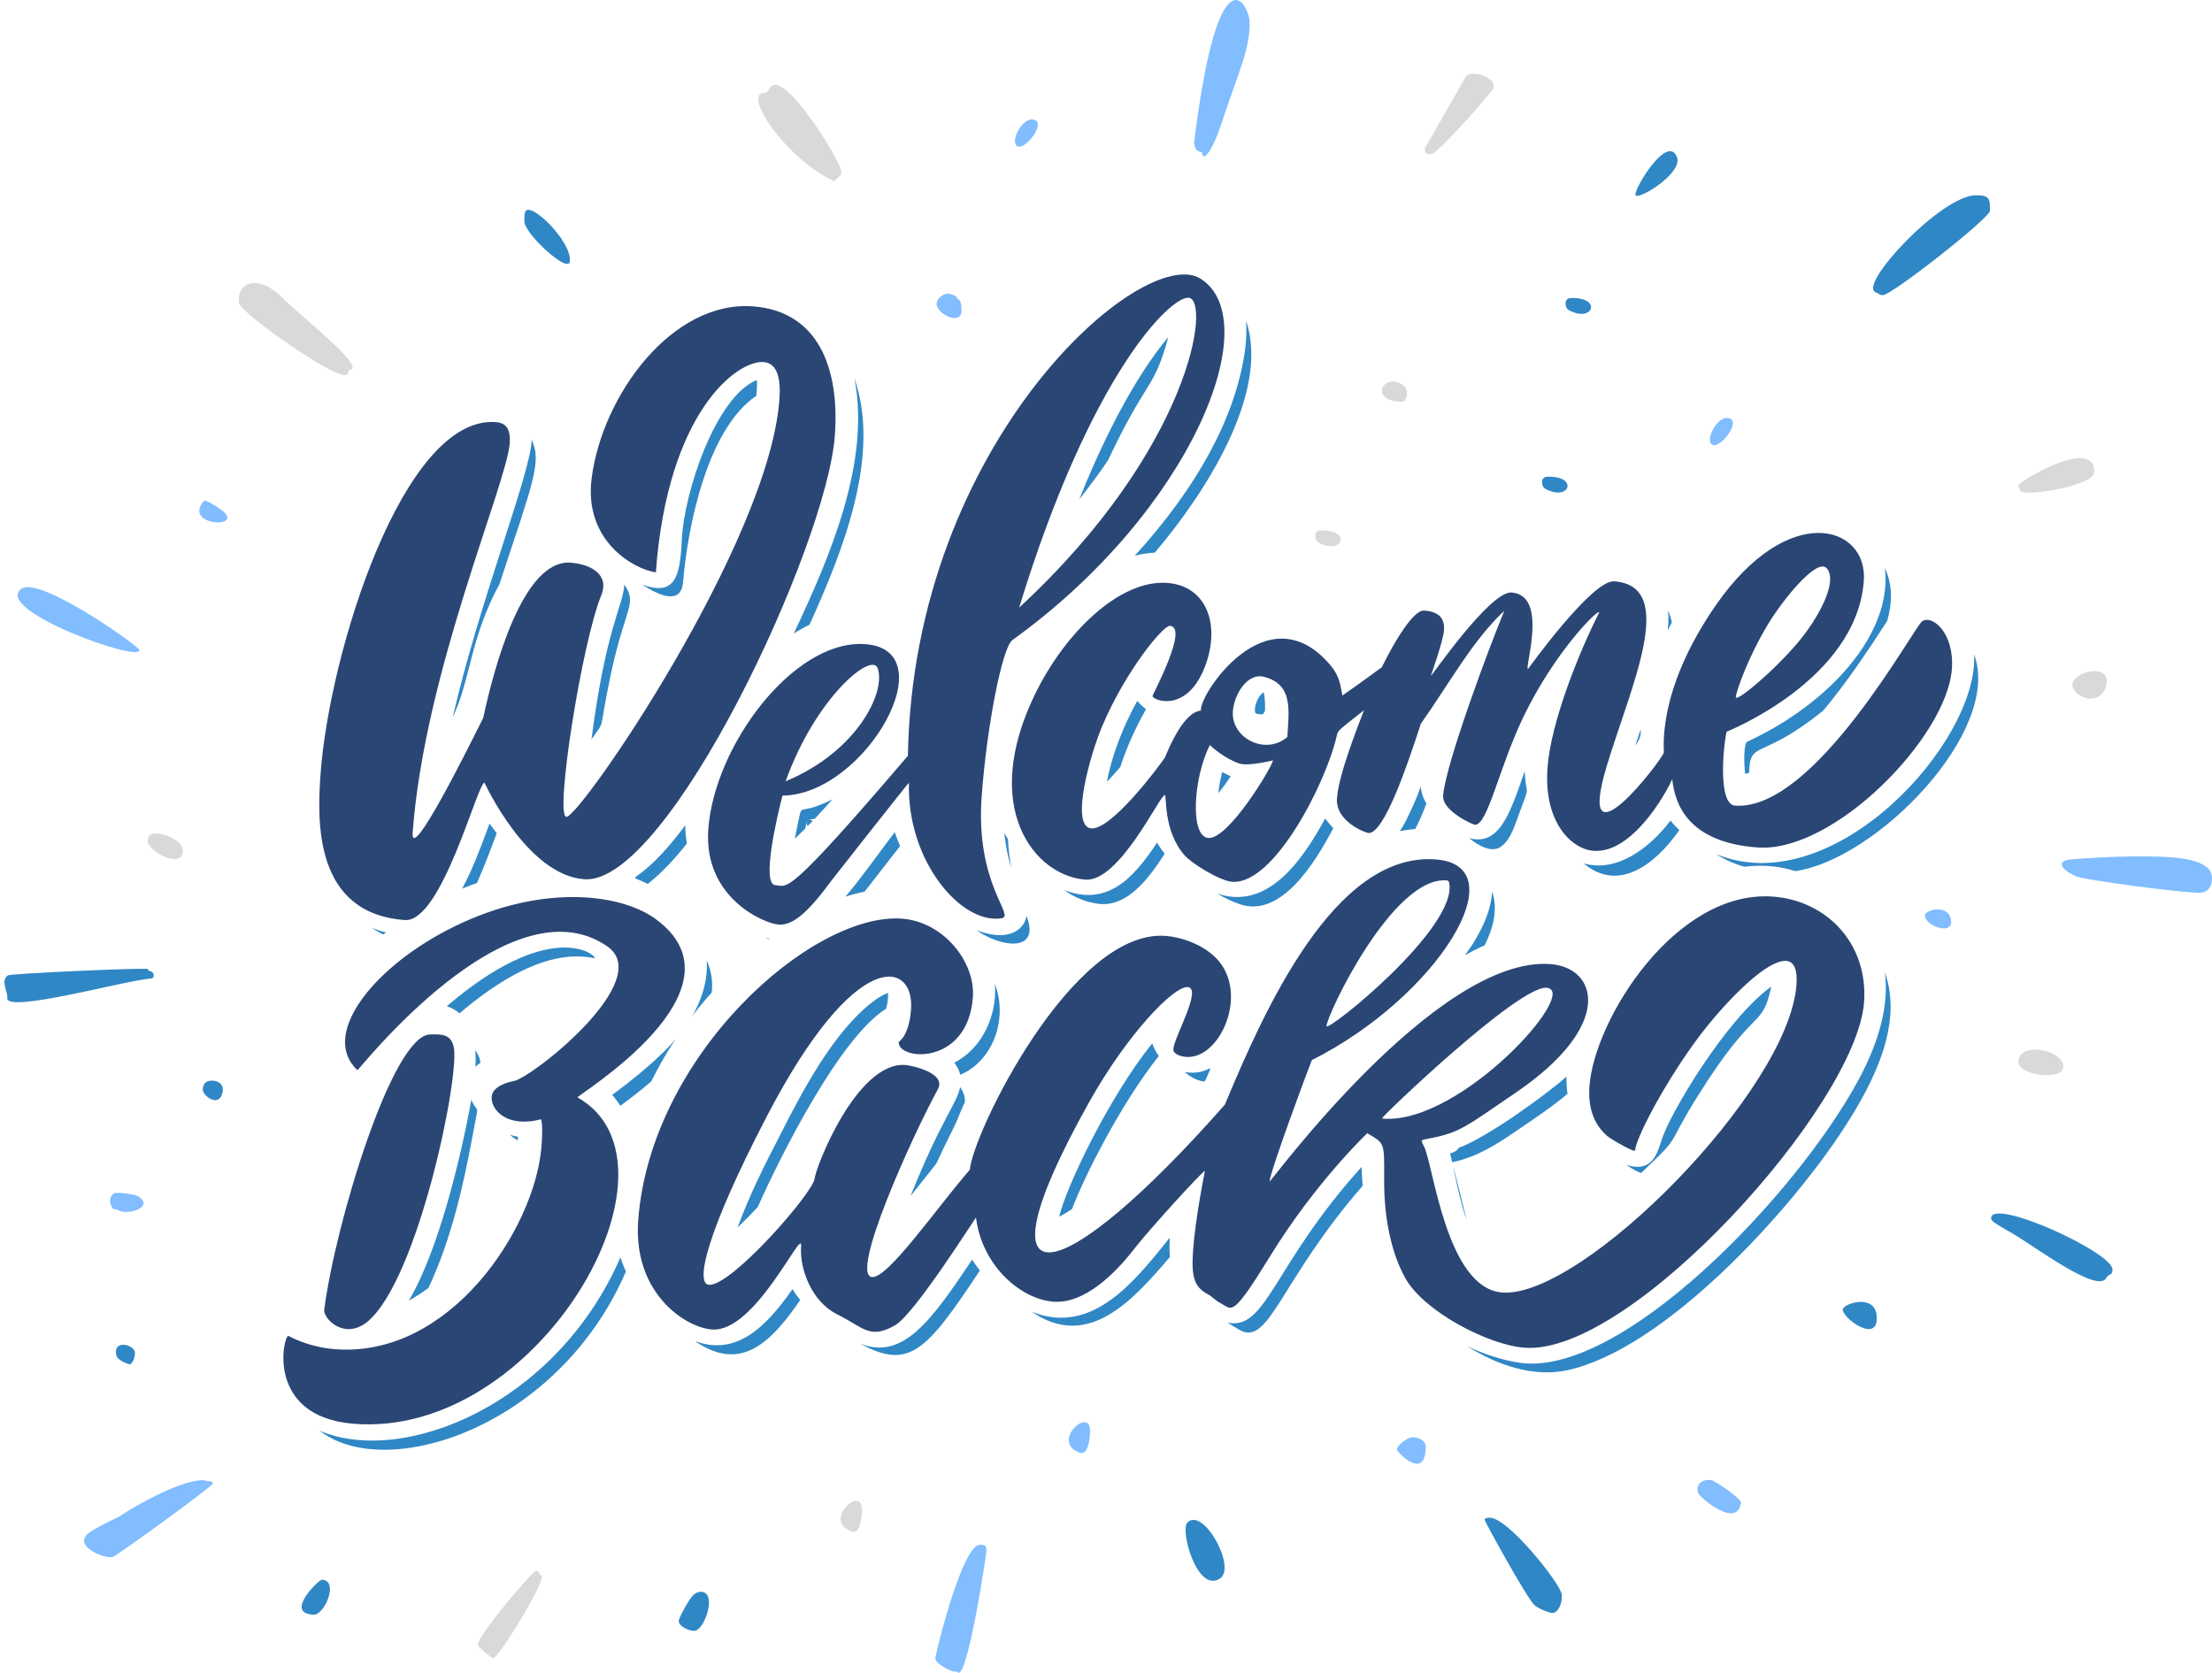 <?xml version="1.0" encoding="UTF-8" standalone="no"?><svg xmlns="http://www.w3.org/2000/svg" xmlns:xlink="http://www.w3.org/1999/xlink" fill="#000000" height="339.1" preserveAspectRatio="xMidYMid meet" version="1" viewBox="-0.9 0.0 448.3 339.1" width="448.3" zoomAndPan="magnify"><defs><clipPath id="a"><path d="M 2 0 L 447.391 0 L 447.391 339.051 L 2 339.051 Z M 2 0"/></clipPath></defs><g><g clip-path="url(#a)" id="change1_1"><path d="M 252.359 4.57 C 252.43 10.215 249.863 15.16 246.742 24.773 C 244.633 31.285 242.715 32.852 242.691 30.84 C 242.691 30.84 241.129 30.836 241.105 28.875 C 246.074 -11.145 252.312 0.926 252.359 4.57 Z M 345.711 89.594 C 346.688 92.363 352.488 85.312 349.383 84.727 C 347.348 84.344 345.215 88.18 345.711 89.594 Z M 204.867 29.09 C 205.844 31.859 211.645 24.809 208.539 24.227 C 206.504 23.84 204.371 27.676 204.867 29.09 Z M 191.012 59.547 C 190.27 59.555 188.906 60.527 188.922 61.57 C 188.949 63.703 194.008 66.137 193.965 62.91 C 193.93 60.027 193.094 60.973 193.086 60.398 C 193.082 59.996 191.809 59.535 191.012 59.547 Z M 389.234 185.617 C 389.262 187.594 394.559 189.555 394.527 186.855 C 394.48 183.191 389.219 184.199 389.234 185.617 Z M 44.27 103.562 C 44.02 103.344 40.797 101.129 40.434 101.539 C 36.062 106.484 48.504 107.312 44.27 103.562 Z M 3.477 119.312 C -2.598 123.512 27.395 134.359 27.359 131.77 C 27.348 130.996 7.184 116.746 3.477 119.312 Z M 430.781 173.594 C 426.598 173.645 422.699 173.914 420.465 174.055 C 417.629 174.23 416.973 174.453 416.98 175.246 C 416.988 175.898 418 176.75 419.758 177.59 C 421.426 178.383 441.52 180.988 444.797 180.949 C 446.816 180.922 447.406 179.43 447.391 177.953 C 447.336 173.711 439.027 173.488 430.781 173.594 Z M 27.344 242.617 C 26.547 241.988 22.891 241.641 22.383 241.828 C 20.676 242.445 21.645 245.348 22.383 245.082 C 22.473 245.047 22.84 245.18 23.195 245.371 C 24.793 246.238 30.254 244.91 27.344 242.617 Z M 285.301 291.309 C 284.387 291.32 282.215 292.914 282.223 293.828 C 282.23 294.348 288.145 300.465 288.051 293.012 C 288.043 292.305 286.949 291.289 285.301 291.309 Z M 346.035 300.02 C 343.465 299.617 342.551 301.586 343.453 302.938 C 343.918 303.621 351.105 309.941 351.941 304.602 C 352.086 303.695 346.465 300.086 346.035 300.02 Z M 42.172 300.746 C 42.355 300.059 41.863 300.43 40.281 300.004 C 34.535 300.004 22.488 307.758 23.66 307.188 C 17.234 310.316 16.496 310.824 16.168 312.051 C 15.664 313.941 20.488 316.066 22.016 315.547 C 22.852 315.262 41.992 301.426 42.172 300.746 Z M 220.02 290.352 C 220.367 284.691 211.906 292.09 217.773 294.391 C 218.262 294.582 219.719 295.164 220.02 290.352 Z M 197.656 313.109 C 194.098 313.156 188.66 335.227 188.672 336.156 C 188.684 337.273 191.895 338.828 192.605 338.82 C 192.766 338.82 192.758 338.746 192.828 338.746 C 193.039 338.742 193.23 339.051 193.391 339.051 C 195.391 339.023 199.016 315.035 199.004 314.332 C 198.988 313.117 198.66 313.098 197.656 313.109" fill="#81bdff"/></g><g id="change2_1"><path d="M 380.699 59.824 C 380.043 59.836 379.742 59.43 379.215 59.227 C 375.582 57.824 392.434 39.664 399.504 39.578 C 402.445 39.539 402.387 40.383 402.414 42.695 C 402.434 44.176 382.516 59.805 380.699 59.824 Z M 105.531 42.973 C 105.402 43.379 105.344 43.992 105.379 44.934 C 105.477 47.426 114.27 55.535 114.59 53.008 C 115.094 48.961 106.348 40.48 105.531 42.973 Z M 40.195 220.895 C 40.211 222 43.148 224.41 44.082 221.855 C 44.742 220.051 43.598 219.012 41.973 219.031 C 41.07 219.039 40.18 219.484 40.195 220.895 Z M 330.539 39.441 C 330.559 40.992 340.277 35.172 338.965 31.836 C 337.102 27.113 330.52 37.812 330.539 39.441 Z M 0.703 197.695 C -0.902 198.789 0.773 201.195 0.578 202.227 C -0.047 205.562 24.523 198.703 29.684 198.324 C 30.652 198.254 30.262 196.84 29.492 196.848 C 29.336 196.852 29.141 196.648 29.082 196.422 C 28.988 196.07 1.262 197.32 0.703 197.695 Z M 372.562 265.438 C 372.586 267.23 379.535 272.293 379.469 267.125 C 379.406 261.922 372.547 264.238 372.562 265.438 Z M 312.926 96.621 C 312.59 96.625 312.324 96.652 312.23 96.703 C 311.715 96.973 311.621 97.363 311.625 97.664 C 311.637 98.836 312.121 99.09 313.258 99.512 C 317.379 101.051 318.637 96.551 312.926 96.621 Z M 317.695 60.402 C 317.359 60.406 317.09 60.434 316.996 60.484 C 316.484 60.754 316.391 61.145 316.391 61.445 C 316.406 62.617 316.887 62.871 318.023 63.297 C 322.137 64.828 323.418 60.332 317.695 60.402 Z M 402.633 246.961 C 402.641 247.488 403.48 248.02 406.59 249.785 C 411.32 252.48 424.297 262.391 426 258.988 C 426.441 258.105 427.25 258.613 427.234 257.301 C 427.188 253.781 402.582 242.586 402.633 246.961 Z M 22.594 274.027 C 22.605 275.023 22.961 275.48 24.16 276.066 C 24.691 276.324 25.25 276.539 25.387 276.535 C 25.699 276.531 26.465 275.594 26.449 274.203 C 26.43 272.648 22.562 271.559 22.594 274.027 Z M 300.016 308.102 C 300.039 308.445 308.453 323.77 310.047 325.301 C 310.773 325.996 313.113 326.973 313.859 326.922 C 314.602 326.871 315.773 325.453 315.621 323.211 C 315.48 321.117 304.59 307.371 300.918 307.617 C 300.172 307.668 299.992 307.766 300.016 308.102 Z M 246.387 319.918 C 249.719 317.637 242.934 305.336 239.738 308.609 C 238.199 310.191 241.781 323.066 246.387 319.918 Z M 64.34 320.191 C 63.688 320.172 56.617 327.078 62.664 327.273 C 64.93 327.348 67.855 320.305 64.34 320.191 Z M 142.781 325.027 C 142.898 322.164 140.703 322.273 139.609 323.289 C 138.832 324.008 136.688 327.836 136.656 328.555 C 136.621 329.438 138.258 330.484 139.777 330.547 C 141.102 330.598 142.684 327.375 142.781 325.027" fill="#3087c5"/></g><g id="change3_1"><path d="M 301.387 18.457 C 297.078 23.758 291.586 29.508 289.848 30.891 C 288.965 31.59 287.742 31.336 287.84 30.125 L 296.258 15.387 C 297.406 14.078 303.445 15.922 301.387 18.457 Z M 156.215 17.188 C 154.98 17.203 155.027 18.777 154.008 18.793 C 149.445 18.848 158.07 31.898 168.109 36.742 C 169.102 35.879 169.617 35.523 169.605 34.848 C 169.582 32.766 159.805 17.145 156.215 17.188 Z M 283.312 81.418 C 284.316 81.406 285.191 78.223 282.211 77.441 C 278.762 76.543 277.203 81.492 283.312 81.418 Z M 47.574 61.496 C 47.926 63.418 66.434 76.535 69.18 76.035 C 69.949 75.895 69.422 75.07 70.094 74.945 C 73.289 74.363 59.625 63.727 56.445 60.473 C 51.176 55.094 46.852 57.539 47.574 61.496 Z M 423.484 95.926 C 423.66 94.922 423.57 93.297 421.145 92.867 C 417.473 92.215 406.562 98.449 408.246 98.746 C 408.387 98.77 408.426 98.898 408.383 99.145 C 408.035 101.105 423.02 98.535 423.484 95.926 Z M 426.059 138.027 C 426.016 134.41 419.066 136.309 419.098 138.816 C 419.109 140.008 420.695 141.605 422.82 141.582 C 424.879 141.555 426.078 139.902 426.059 138.027 Z M 29.027 170.477 C 29.051 172.531 36.207 176.477 36.152 172.219 C 36.125 169.938 28.984 167.137 29.027 170.477 Z M 411.465 212.746 C 409.668 212.77 408.156 213.516 408.18 215.312 C 408.199 216.922 411.406 217.953 414.008 217.922 C 419.961 217.848 417 212.68 411.465 212.746 Z M 266.957 107.508 C 266.621 107.512 266.352 107.539 266.258 107.59 C 265.746 107.855 265.648 108.25 265.652 108.551 C 265.668 109.723 266.148 109.977 267.289 110.398 C 271.402 111.938 272.672 107.438 266.957 107.508 Z M 173.797 306.312 C 174.145 300.652 165.684 308.051 171.551 310.352 C 172.035 310.543 173.496 311.125 173.797 306.312 Z M 95.941 333.438 C 95.945 333.852 98.965 336.137 98.965 336.137 C 100.242 336.121 110.371 319.305 108.777 319.305 C 108.355 319.309 108.539 318.402 107.656 318.41 C 107.121 318.418 95.914 331.348 95.941 333.438" fill="#d9d9d9"/></g><g id="change2_2"><path d="M 330.508 151.129 C 330.871 150.02 331.246 148.918 331.617 147.828 C 331.594 148.801 331.777 149.383 330.508 151.129 Z M 337.926 126.152 C 337.762 125.332 337.52 124.531 337.172 123.766 C 337.512 127.848 336.402 129.027 337.926 126.152 Z M 178.68 204.453 C 178.945 203.586 179.09 202.52 179.098 201.254 C 178.418 201.445 177.148 202.129 175.844 203.148 C 167.969 209.277 161.73 221.102 157.289 229.895 C 154.031 236.172 150.918 242.363 148.598 248.766 C 149.992 247.453 151.344 246.086 152.656 244.676 C 157.215 234.434 169.242 210.375 178.68 204.453 Z M 159.637 230.441 C 159.766 230.191 159.906 229.914 159.777 230.164 C 159.73 230.258 159.684 230.352 159.637 230.441 Z M 335.867 231.008 C 334.938 233.996 334.016 236.582 330.77 236.496 C 330.098 236.477 329.402 236.324 328.707 236.074 C 329.656 236.785 330.656 237.371 331.695 237.754 C 340.234 229.633 336.395 233.051 343.004 222.426 C 354.953 203.223 356.164 208.934 358.078 199.961 C 348.969 206.504 337.551 225.652 335.867 231.008 Z M 296.355 247.344 C 296.273 247.047 292.883 233.066 293.836 237.578 C 294.496 240.664 295.258 244.211 296.355 247.344 Z M 306.582 229.105 C 310.055 226.73 313.578 224.406 316.789 221.691 C 316.613 220.574 316.539 219.414 316.566 218.215 C 313.023 221.438 300.758 230.422 294.707 232.676 C 294.391 233.289 293.656 233.613 292.988 233.785 C 293.129 234.352 293.266 234.953 293.402 235.57 C 298.43 234.527 302.383 231.98 306.582 229.105 Z M 296.871 169.898 C 298.883 171.52 301.461 172.895 303.289 171.613 C 305.285 170.215 306.145 167.164 306.945 165.008 C 309.398 158.379 308.352 161.883 308.105 156.301 C 305.129 164.895 303.004 171.496 296.871 169.898 Z M 285.207 163.902 C 284.496 165.434 283.797 167.004 282.793 168.461 C 283.828 168.246 284.871 168.102 285.918 168.023 C 286.789 166.387 287.527 164.633 288.188 162.855 C 285.973 159.324 288.336 157.164 285.207 163.902 Z M 299.992 191.605 C 301.773 188.039 302.711 184.254 301.508 180.711 C 301.371 183.387 300.414 186.023 299.328 188.207 C 295.953 195.004 293.852 194.312 299.992 191.605 Z M 76.758 189.422 C 77.68 188.691 77.641 189.355 74.418 188.035 C 75.184 188.547 75.965 189.012 76.758 189.422 Z M 96.48 215.383 C 96.348 214.449 95.949 213.602 95.422 212.812 C 95.773 217.039 94.793 216.559 96.48 215.383 Z M 95.07 229.176 C 96.207 222.953 95.973 226.105 94.625 222.898 C 92.508 234.629 87.961 253.512 81.949 263.633 C 83.305 262.883 84.633 262.02 85.93 261.062 C 90.629 251.113 93.148 239.703 95.07 229.176 Z M 89.66 203.949 C 90.637 204.27 91.492 204.754 92.234 205.387 C 99.668 199.066 110.07 192.125 119.648 194.238 C 119.652 193.148 110.121 186.387 89.66 203.949 Z M 131.074 219.199 C 138.309 204.824 139.746 209.789 123.176 221.91 C 123.785 222.648 124.34 223.383 124.848 224.117 C 126.766 222.711 128.926 221.051 131.074 219.199 Z M 353.086 150.395 C 352.734 150.852 352.398 152.93 352.766 156.852 C 353.047 156.785 353.324 156.703 353.598 156.617 C 353.727 149.863 355.973 154.293 368.633 144 C 373.391 138.32 377.625 131.965 381.566 125.867 C 382.617 122.211 382.691 118.496 381.109 115.168 C 382.695 128.496 369.711 142.738 353.086 150.395 Z M 137.273 109.535 C 136.953 116.887 135.879 120.938 129.234 118.48 C 132.949 120.91 137.148 122.535 137.531 118.012 C 138.527 106.215 142.586 86.805 152.395 80.215 C 152.5 79.133 152.543 78.062 152.5 77.016 C 144.145 80.367 137.688 99.91 137.273 109.535 Z M 200.734 199.461 C 201.219 205.539 198.348 212.422 192.5 215.391 C 193.152 216.191 193.523 217.012 193.703 217.832 C 200.117 215.238 203.52 206.695 200.734 199.461 Z M 154.301 190.082 C 154.949 190.469 154.828 190.422 155.012 190.285 C 154.773 190.227 154.535 190.156 154.301 190.082 Z M 98.152 167.352 C 96.574 171.641 94.953 176.035 92.77 180.113 C 93.766 179.699 94.766 179.32 95.766 178.969 C 97.238 175.672 98.516 172.258 99.766 168.883 C 98.043 166.625 98.383 166.719 98.152 167.352 Z M 142.324 194.645 C 143.012 204.121 134.602 211.07 143.344 201.16 C 143.582 199.004 143.301 196.82 142.324 194.645 Z M 130.371 179.164 C 133.344 176.828 135.941 173.953 138.305 170.977 C 138.105 169.773 137.992 168.543 137.977 167.273 C 127.824 180.957 125.297 176.461 130.371 179.164 Z M 122.965 136.352 C 125.82 123.023 128.34 122.422 125.629 118.484 C 125.379 122.898 121.949 126.969 118.965 149.867 C 122.004 145.527 120.242 149.094 122.965 136.352 Z M 103.996 231.137 C 104.141 230.062 104.402 230.621 102.469 230.004 C 102.926 230.445 103.441 230.824 103.996 231.137 Z M 233.953 214.039 C 233.34 213.133 232.879 212.312 232.629 211.453 C 223.504 222.84 214.973 241.145 213.766 246.598 C 214.645 246.164 215.504 245.645 216.348 245.082 C 218.859 238.422 226.328 223.621 233.953 214.039 Z M 90.852 145.41 C 94.562 137.504 94.359 129.363 100.316 118.41 C 107.051 97.988 108.984 93.559 106.844 89.16 C 106.719 95.828 96.289 121.641 90.852 145.41 Z M 124.844 254.84 C 111.77 284.879 80.59 297.184 63.895 289.984 C 77.332 300.531 112.246 289.383 125.957 257.723 C 125.527 256.773 125.152 255.812 124.844 254.84 Z M 159.977 128.402 C 161.078 127.699 162.145 127.113 163.16 126.621 C 169.816 111.914 177.734 92.438 172.266 76.684 C 175.59 93.684 167.258 112.934 159.977 128.402 Z M 251.297 71.879 C 249.176 85.055 241.711 98.742 229.082 112.637 C 230.445 112.281 231.805 112.074 233.129 112.02 C 243.098 100.344 256.625 79.602 251.633 65.02 C 251.797 67.141 251.691 69.426 251.297 71.879 Z M 337.645 166.328 C 333.438 171.879 326.797 176.938 320.051 174.996 C 326.84 180.762 334.203 175.719 339.445 168.262 C 338.809 167.648 338.207 167.008 337.645 166.328 Z M 159.711 261.285 C 154.414 268.848 148.422 274.98 139.926 271.812 C 149.055 278.109 155.055 272.551 161.277 263.512 C 160.703 262.789 160.176 262.047 159.711 261.285 Z M 399.195 132.609 C 400.152 150.336 370.691 182.941 346.91 173.113 C 348.684 174.262 350.598 175.098 352.637 175.684 C 356.184 175.23 359.613 175.5 362.984 176.562 C 379.379 174.211 404.93 148.234 399.195 132.609 Z M 375.77 218.852 C 363.09 242.371 327.465 279.438 306.871 276.184 C 303.441 275.641 299.867 274.477 296.438 272.844 C 302.66 276.785 309.996 279.207 316.809 277.711 C 336.375 273.414 361.617 245.906 372.793 228.695 C 378.77 219.488 384.863 207.652 381.102 197.086 C 381.93 203.441 380.156 210.719 375.77 218.852 Z M 236.184 250.859 C 229.152 259.566 220.559 270.816 208.199 265.875 C 219.68 273.77 228.742 263.496 236.215 254.766 C 236.086 253.48 236.098 252.172 236.184 250.859 Z M 196.121 255.312 C 187.758 267.809 182.066 275.773 173.391 272.32 C 183.332 277.746 186.809 273.969 197.688 257.516 C 197.117 256.781 196.59 256.043 196.121 255.312 Z M 275.051 236.52 C 257.09 256.383 255.789 269.754 247.898 268.07 C 248.688 268.602 249.5 269.098 250.336 269.566 C 256.367 272.941 258.496 259.613 275.266 240.348 C 275.168 239.055 275.102 237.773 275.051 236.52 Z M 181.52 171.496 C 181.109 170.539 180.746 169.59 180.438 168.66 C 177.137 173.008 173.969 177.555 170.445 181.746 C 171.758 181.316 173.047 180.98 174.316 180.734 C 176.719 177.66 179.109 174.57 181.52 171.496 Z M 223.668 93.277 C 231.695 76.266 232.871 79.336 235.879 68.324 C 231.812 73.16 225.156 82.938 217.824 101.219 C 219.988 98.5 221.93 95.848 223.668 93.277 Z M 246.031 160.742 C 246.918 159.672 247.738 158.512 248.535 157.34 C 247.926 157.078 247.348 156.777 246.809 156.465 C 246.406 157.934 246.148 159.367 246.031 160.742 Z M 245.805 181.113 C 247.23 181.98 248.742 182.707 250.305 183.254 C 258.75 186.203 265.715 174.723 269.312 167.855 C 268.703 167.219 268.145 166.555 267.664 165.895 C 262.688 175.082 255.707 184.484 245.805 181.113 Z M 253.461 144.375 C 253.523 144.742 254.48 144.773 254.523 144.773 C 255.258 144.797 255.035 144.785 255.48 144.051 C 255.551 141.809 255.332 140.742 255.176 140.281 C 254.016 141.145 253.238 143.09 253.461 144.375 Z M 188.871 235.836 C 191.262 230.621 192.484 228.523 192.996 227.23 C 193.488 225.992 194.027 224.727 194.641 223.395 C 194.73 222.246 194.336 221.285 193.691 220.332 C 193.012 223.781 189.895 226.777 183.629 242.441 C 184.199 241.719 187.668 237.324 188.871 235.836 Z M 161.141 165.328 C 160.848 166.676 160.527 168.082 160.191 170.004 C 160.895 169.34 161.59 168.66 162.273 167.969 C 162.414 167.367 162.559 166.77 162.707 166.172 C 163.215 166.121 163.723 166.047 164.223 165.953 C 165.434 164.668 166.625 163.352 167.797 162.016 C 161.449 165.199 161.637 163.027 161.141 165.328 Z M 162.816 167.406 C 163.145 167.078 163.469 166.746 163.789 166.41 C 163.672 166.227 163.352 166.109 162.707 166.172 C 162.516 166.945 162.613 167.301 162.816 167.406 Z M 239.227 217.305 C 240.395 218.309 241.691 219.027 243.117 219.219 C 243.215 219.133 243.301 219.062 243.383 219 C 245.398 214.164 244.609 218.129 239.227 217.305 Z M 226.137 155.465 C 227.473 151.398 229.246 147.484 231.363 143.746 C 230.676 143.234 230.09 142.645 229.582 142.055 C 226.492 147.707 224.434 153.203 223.43 158.465 C 224.348 157.531 225.238 156.523 226.137 155.465 Z M 204.059 175.973 C 203.695 174.031 203.469 172.07 203.383 170.082 C 203.121 169.664 202.875 169.246 202.645 168.832 C 202.891 171.348 203.363 173.719 204.059 175.973 Z M 197.004 188.539 C 202.141 192.164 210.027 193.012 207.141 185.645 C 206.801 187.762 204.906 189.625 201.547 189.535 C 199.859 189.488 198.199 188.996 197.004 188.539 Z M 214.746 180.398 C 216.746 181.809 219 182.809 221.551 183.172 C 227.609 184.035 232.035 177.844 235.141 173.051 C 234.547 172.277 234.035 171.527 233.594 170.781 C 228.664 178.32 223.316 183.727 214.746 180.398" fill="#3087c5"/></g><g id="change4_1"><path d="M 183.102 153.191 C 158.297 182.219 158.809 179.602 156.242 179.414 C 153.375 179.203 156.531 165.688 157.684 161.258 C 174.5 161.133 191.391 131.152 173.934 130.531 C 159.754 130.023 143.895 151.109 142.652 168.047 C 141.633 182.047 154.031 187.191 156.895 187.398 C 159.406 187.586 162.332 185.707 167.5 178.617 C 167.574 178.52 183.188 158.641 183.312 158.648 C 182.844 174.457 193.887 187.449 202.098 186.113 C 204.949 185.641 196.746 179.297 198.055 161.387 C 199.09 147.234 202.211 131.223 204.281 129.73 C 240.418 103.738 255.902 65.125 242.449 56.504 C 230.898 49.098 184.18 89.496 183.102 153.191 Z M 239.988 60.352 C 244.578 60.688 240.477 90.953 205.648 123.156 C 220.121 75.844 236.273 60.078 239.988 60.352 Z M 176.977 135.438 C 178.695 140.258 172.805 152.348 158.32 158.355 C 164.414 141.363 175.773 132.059 176.977 135.438 Z M 168.297 88.285 C 166.66 110.684 134.48 179.453 117.52 178.215 C 105.844 177.363 97.289 158.633 97.289 158.633 C 95.824 158.77 88.621 187.023 81.148 186.48 C 62.75 185.137 63.359 166.566 64.074 156.77 C 65.863 132.262 80.824 84.184 99.574 85.555 C 101.805 85.715 102.598 87.16 102.402 89.848 C 101.801 98.102 85.109 136.27 82.734 168.758 C 82.258 175.27 94.266 151.055 97.043 145.488 C 99.176 135.477 105.035 113.336 114.738 114.043 C 118.402 114.312 122.789 116.18 120.93 120.727 C 117.031 130.277 111.488 165.395 113.879 165.566 C 116.605 165.77 154.941 110.059 157.066 80.945 C 157.379 76.719 156.633 73.59 153.848 73.383 C 148.473 72.992 134.395 83.516 132.02 116.012 C 127.547 115.355 117.359 109.664 119.012 96.902 C 121.215 79.93 135.398 60.906 151.66 62.094 C 164.984 63.066 169.289 74.707 168.297 88.285 Z M 346.809 122.719 C 334.719 140.172 336.41 152.047 336.312 152.488 C 336.008 154.012 318.18 177.086 324.723 155.305 C 329.574 139.172 339.262 118.773 326.238 117.824 C 321.762 117.496 308.777 135.605 308.777 135.605 C 307.973 135.547 313.02 120.645 305.449 120.09 C 301.039 119.77 289.059 137.348 289.078 136.988 C 289.09 136.988 291.594 129.859 291.746 127.828 C 291.914 125.547 290.996 123.992 287.742 123.754 C 284.754 123.535 279.145 135.238 279.137 135.285 C 279.25 135.086 275.758 137.809 271.16 140.969 C 270.695 138.523 270.504 136.891 268.637 134.715 C 255.77 119.73 241.922 141.148 242.492 144.031 C 240.352 144.16 237.801 147.148 235.195 153.535 C 234.02 155.297 224.035 168.727 220.039 167.867 C 216.09 167.02 220.055 152.918 222.461 147.223 C 227.316 135.773 234.887 126.746 236.199 126.844 C 240.09 127.129 232.723 140.625 232.691 141.074 C 232.629 141.93 239.906 144.828 243.523 134.512 C 246.379 126.355 243.508 118.719 235.652 118.148 C 226.051 117.445 214.945 128.16 208.812 140.816 C 197.695 163.758 208.777 177.535 219.102 178.289 C 225.973 178.789 234.188 161.07 235.176 161.145 C 235.613 161.18 234.762 168.262 239.137 173.32 C 240.629 175.047 246.367 178.551 248.836 178.73 C 257.344 179.352 267.875 158.621 270.02 149.117 C 270.277 147.992 270.301 148.082 275.539 143.961 C 271.84 153.422 270.293 158.676 270.062 161.793 C 269.715 166.559 275.902 168.801 276.43 168.84 C 279.586 169.07 284.363 155.031 287.055 146.695 C 292.91 138.418 297.504 129.852 303.984 123.789 C 301.066 130.734 292.039 154.926 291.574 161.258 C 291.352 164.359 297.555 167.125 298.008 167.16 C 300.586 167.348 302.848 155.719 307.84 145.312 C 314.262 131.953 323.281 123.082 323.199 124.156 C 319.121 132.188 313.406 146.336 312.73 155.625 C 311.918 166.711 317.609 172.121 322.078 172.449 C 329.816 173.016 336.578 161.117 338.012 157.922 C 338.535 163.059 341.285 170.746 355.281 171.77 C 370.836 172.902 393.68 149.336 394.68 135.605 C 395.215 128.316 390.758 124.586 388.684 125.902 C 387.047 126.949 366.891 164.469 350.734 163.289 C 347.309 163.039 348.27 151.734 349.027 148.305 C 349.027 148.305 375.359 137.895 376.836 117.719 C 377.656 106.473 361.551 101.43 346.809 122.719 Z M 363.602 130.078 C 358.645 136.027 350.801 142.535 350.895 141.262 C 350.98 140.129 353.336 133.273 357.441 126.484 C 360.402 121.59 367.367 112.922 369.332 115.195 C 371.664 117.895 367.59 125.297 363.602 130.078 Z M 255.188 137.164 C 261.324 138.672 260.281 144.156 260.004 149.371 C 255.566 153.203 248.566 149.602 248.965 144.172 C 249.219 140.66 251.953 136.371 255.188 137.164 Z M 257.102 154.113 C 257.02 155.234 248.137 170.148 243.996 169.848 C 240.223 169.57 240.914 157.695 244.305 150.996 C 244.305 151.113 247.277 153.762 250.309 154.766 C 252.125 155.367 257.102 154.113 257.102 154.113 Z M 290.043 174.191 C 269.484 172.688 255.254 204.941 247.336 223.898 C 214.379 261.328 195.664 266.48 219.906 223.266 C 227.457 209.789 236.914 199.859 239.797 200.07 C 242.836 200.289 237.082 210.152 236.902 212.602 C 236.82 213.688 238.445 214.145 239.52 214.223 C 246.672 214.73 252.73 200.328 244.918 193.582 C 242.168 191.211 238.402 189.918 235.301 189.691 C 216.344 188.309 196.18 229.848 195.648 237.141 C 195.645 237.199 195.676 237.102 195.695 237.043 C 189.023 244.703 179.117 259.086 175.852 258.844 C 171.227 258.508 183.84 230.547 189.172 220.773 C 190.984 217.449 183.793 215.949 182.602 215.859 C 172.727 215.141 164.402 236.621 164.211 238.836 C 163.965 241.699 147.324 260.746 142.785 260.414 C 139.957 260.207 142.215 249.879 154.574 226.148 C 172.559 191.613 184.461 194.695 183.738 204.586 C 183.34 210.051 181.246 211.168 181.246 211.168 C 180.969 214.996 195.246 216.113 196.27 202.109 C 196.793 194.98 190.32 186.816 181.883 186.199 C 163.688 184.871 130.891 213.852 128.441 247.395 C 127.371 262.039 137.945 269.074 143.418 269.473 C 152.203 270.117 161.762 248.559 161.461 252.531 C 161.105 257.406 163.742 263.91 168.762 266.395 C 174.117 269.043 175.312 271.566 180.496 268.621 C 184.52 266.332 196.895 246.57 196.902 246.801 C 198.141 256.594 205.98 263.348 212.633 263.836 C 218.863 264.289 225.062 258.184 228.93 253.176 C 232.035 249.152 242.844 237.332 243.297 237.328 C 243.297 237.328 241.387 246.727 240.906 253.332 C 240.516 258.68 241.074 260.75 243.707 262.219 C 245.211 263.055 244.844 263.25 246.926 264.406 C 248.824 265.465 249.051 266.777 256.43 254.742 C 265.703 239.605 276.203 229.688 276.203 229.688 C 279.711 231.797 279.672 231.371 279.621 239.004 C 279.57 246.961 281.105 254.078 283.961 259.141 C 287.734 265.836 300.762 272.633 308.094 273.168 C 329.805 274.754 375.363 223.898 376.879 203.168 C 377.754 191.219 369.273 182.52 358.406 181.727 C 338.75 180.289 322.23 206.516 321.23 220.172 C 320.938 224.176 321.91 227.754 324.871 230.281 C 325.566 230.879 330.441 233.719 330.48 233.16 C 330.652 230.824 335.719 220.836 342.309 211.637 C 349.578 201.48 364.098 187.129 363.188 199.605 C 361.621 221.059 319.781 263.16 303.574 261.977 C 292.223 261.145 289.602 236.07 287.715 232.391 C 286.949 230.895 286.891 231.137 289.16 230.676 C 295.098 229.492 296.336 228.242 306.293 221.469 C 326.406 207.77 322.859 196.105 313.309 195.406 C 290.211 193.719 256.359 239.949 256.391 239.5 C 256.551 237.301 264.316 216.41 264.969 214.871 C 290.383 202.105 306.883 175.422 290.043 174.191 Z M 292.25 178.438 C 292.566 178.461 292.715 178.59 292.77 178.832 C 294.871 187.859 267.816 209.512 267.934 207.969 C 268.121 205.434 281.375 177.641 292.25 178.438 Z M 312.52 200.207 C 319.543 200.719 295.156 227.891 279.438 226.738 C 279.305 226.73 279.23 226.703 279.234 226.625 C 279.27 226.176 306.848 199.789 312.52 200.207 Z M 116.145 222.426 C 139.992 235.883 108.316 291.836 70.578 288.559 C 52.887 287.02 56.5 270.672 57.559 270.762 C 57.559 270.762 61.324 272.969 66.734 273.441 C 90.16 275.473 107.379 249.172 108.816 232.648 C 109.02 230.266 109.078 227.992 108.766 226.863 C 101.672 228.699 98.531 224.828 98.75 222.258 C 98.93 220.234 101.852 219.352 103.215 219.121 C 106.805 218.52 132.105 198.637 122.156 191.797 C 102.246 178.102 71.988 216.715 71.539 216.914 C 64.125 210.008 74.055 196.812 89.367 188.715 C 107.914 178.918 124.594 180.977 131.84 186.18 C 151.848 200.547 115.715 222.184 116.145 222.426 Z M 91.043 212.125 C 90.457 209.672 88.742 209.578 86.191 209.68 C 78.59 209.969 67.086 247.91 64.812 265.441 C 64.57 267.336 69.02 271.719 73.648 267.828 C 83.859 259.246 92.402 217.852 91.043 212.125" fill="#2a4674"/></g></g></svg>